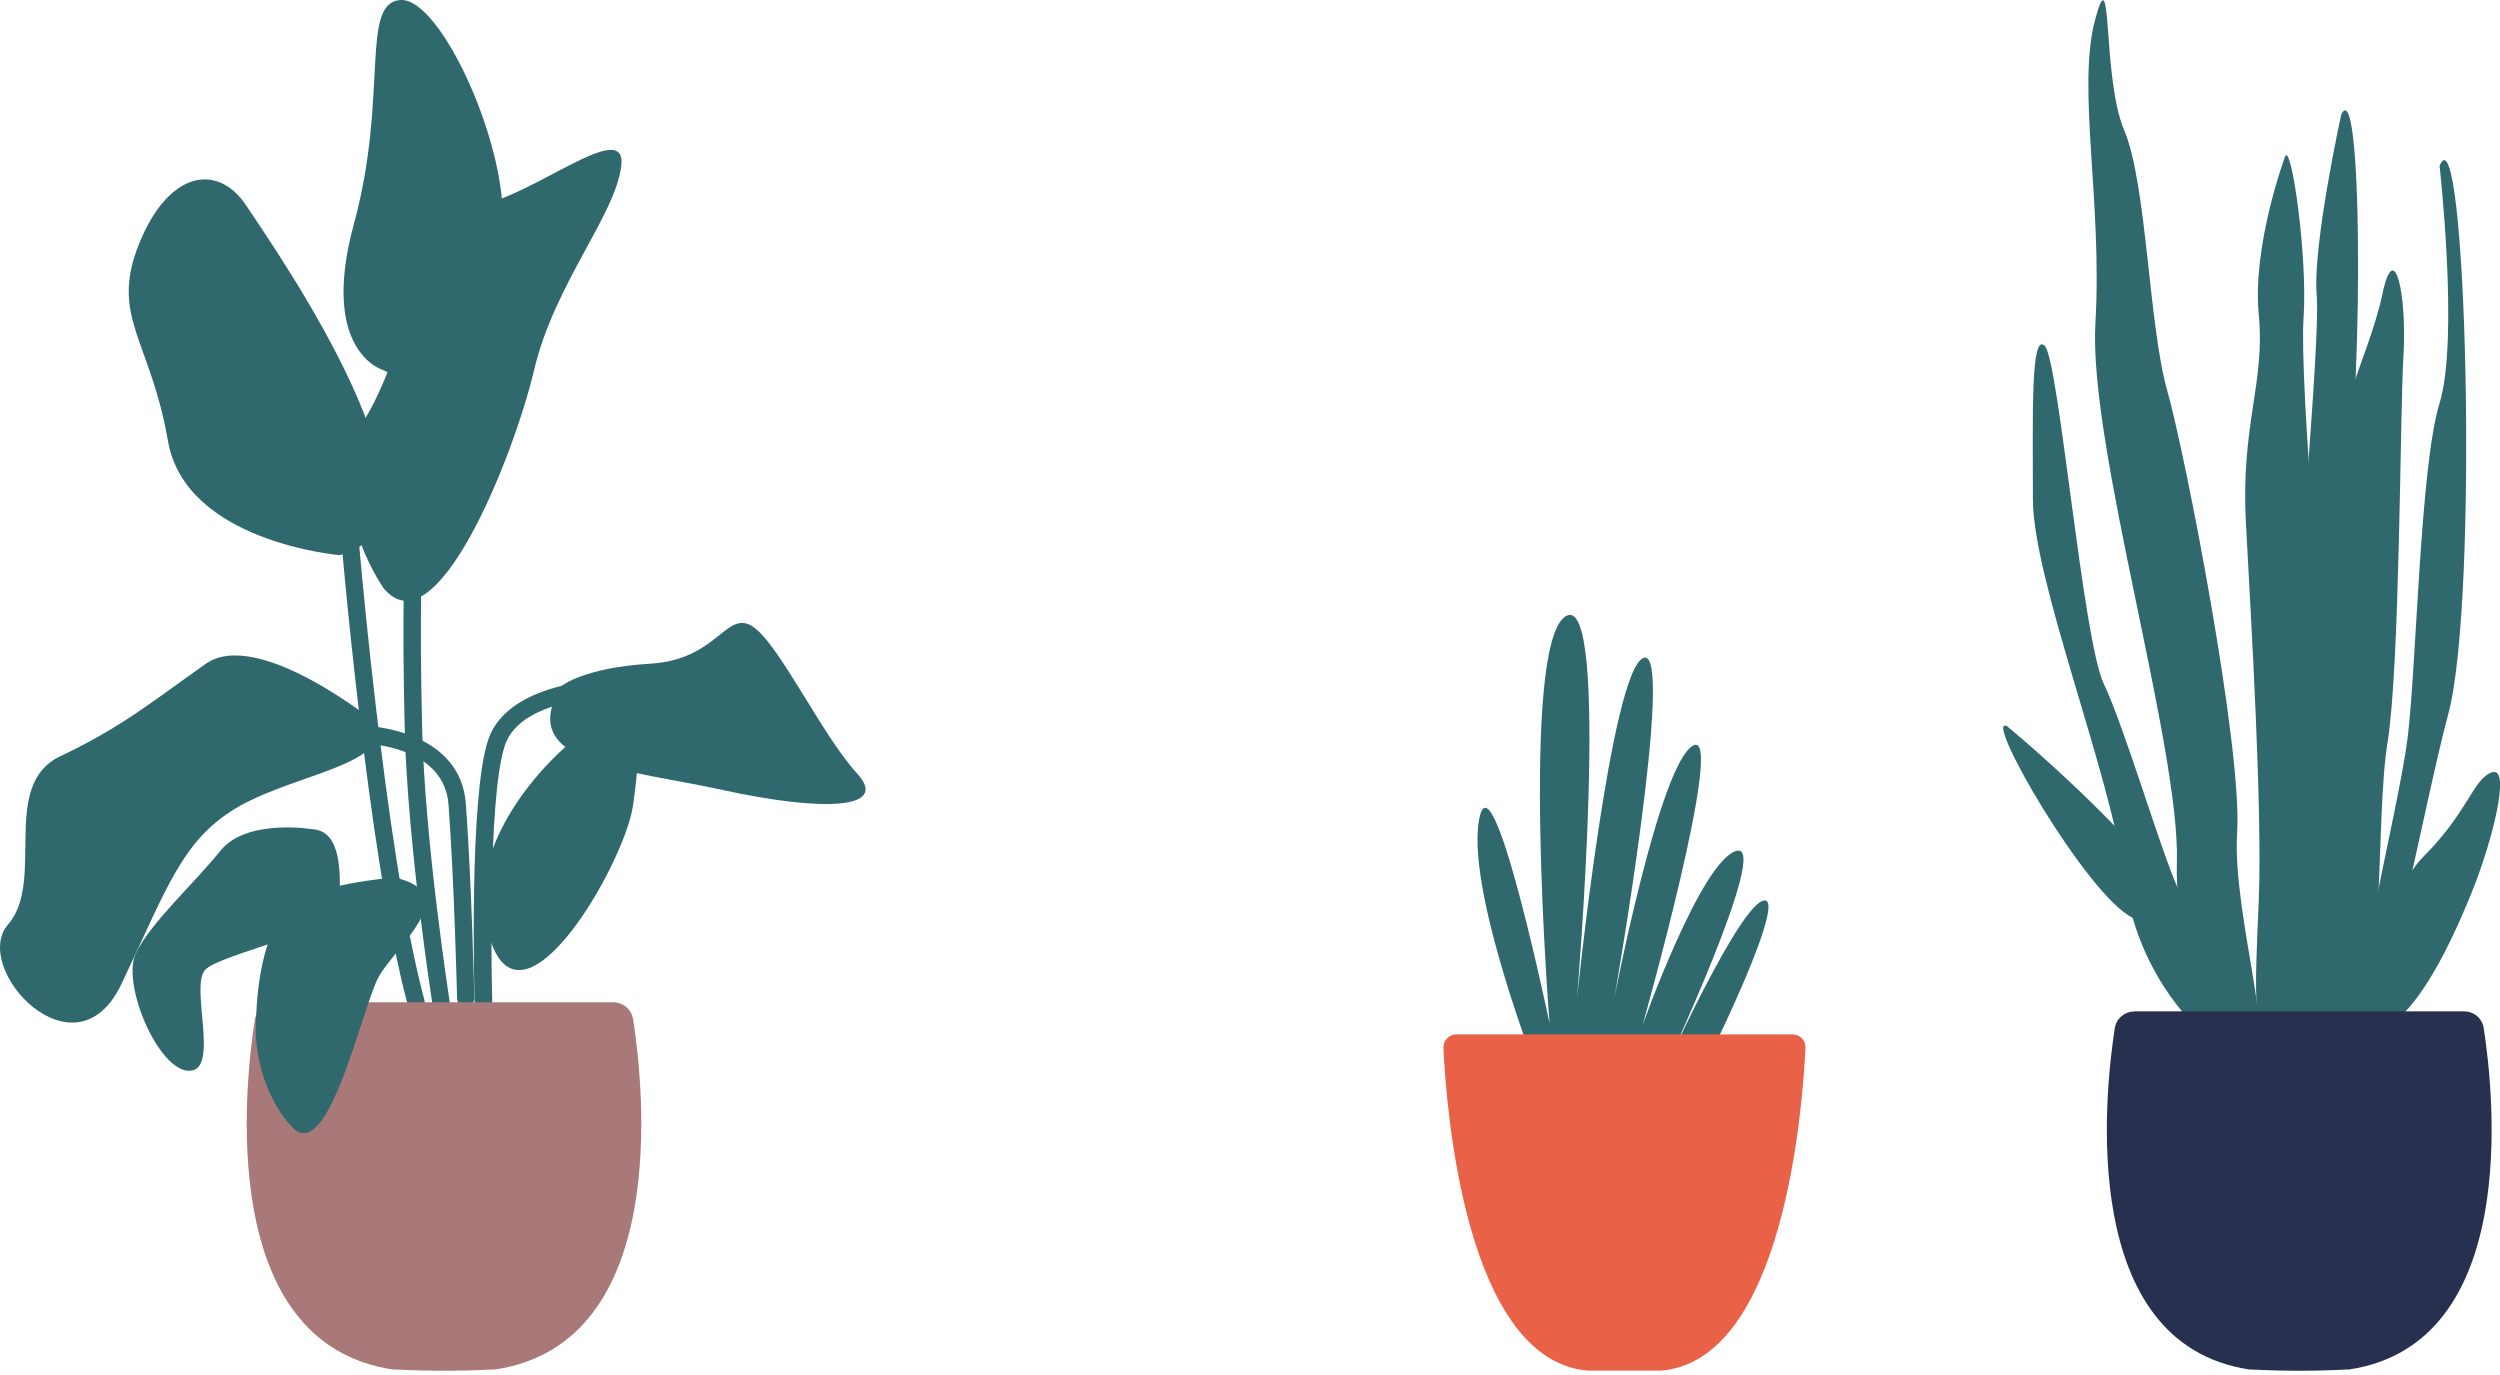 <svg xmlns="http://www.w3.org/2000/svg" width="220" height="121" viewBox="0 0 220 121" fill="none"><g clip-path="url(#clip0_302_3291)"><path d="M197.642 91.651C197.642 91.651 191.258 86.041 191.565 75.912C191.872 65.783 183.768 39.214 184.395 28.471C185.021 17.716 182.762 7.821 184.358 1.78C185.954 -4.248 184.947 6.814 186.936 11.479C188.913 16.157 189.085 28.619 190.717 34.377C192.35 40.147 197.335 65.906 196.869 73.235C196.402 80.565 200.76 93.493 197.642 91.627" fill="#2F696E"></path><path d="M202.787 89.785C202.787 89.785 202.627 84.162 202.787 78.097C202.946 72.02 204.972 51.013 204.653 45.046C204.334 39.079 208.545 31.197 209.638 25.942C210.73 20.688 211.823 26.139 211.504 31.283C211.197 36.427 211.197 58.625 210.104 65.328C209.011 72.032 209.932 88.545 207.133 90.411C204.334 92.277 202.774 89.797 202.774 89.797" fill="#2F696E"></path><path d="M201.068 13.824C201.068 13.824 198.183 21.621 198.772 27.686C199.349 33.763 197.176 37.311 197.642 46.053C198.109 54.794 199.091 71.148 198.772 79.177C198.453 87.207 197.949 92.891 201.068 93.358C204.186 93.824 206.936 71.43 205.745 65.942C204.555 60.454 202.332 33.456 202.713 28.005C203.094 22.554 201.596 12.228 201.068 13.824Z" fill="#2F696E"></path><path d="M214.683 14.598C214.683 14.598 216.402 29.871 214.683 35.47C212.964 41.08 212.658 58.453 211.884 64.837C211.111 71.222 205.966 91.222 207.673 91.811C209.392 92.412 213.345 70.62 215.444 62.848C218.17 52.781 217.016 8.975 214.683 14.586" fill="#2F696E"></path><path d="M194.058 91.099C194.058 91.099 188.128 86.384 186.937 77.225C185.746 68.066 178.895 51.099 178.895 43.892C178.895 36.685 178.686 29.196 179.938 30.436C181.178 31.676 183.266 56.218 185.132 60.172C186.998 64.113 189.994 74.389 191.614 78.085C193.235 81.78 197.385 92.412 194.07 91.099" fill="#2F696E"></path><path d="M207.33 91.099C207.33 91.099 209.356 79.288 213.297 75.347C217.238 71.406 217.655 68.472 219.325 67.956C220.983 67.453 219.325 74.095 217.459 78.662C215.593 83.229 211.762 91.786 207.33 91.099Z" fill="#2F696E"></path><path d="M206.029 10.08C206.029 10.08 203.499 21.621 203.868 25.93C204.236 30.227 201.854 53.91 201.805 62.861C201.744 71.811 200.774 93.112 202.714 93.37C204.654 93.628 204.076 54.193 206.029 46.053C207.981 37.925 208.03 5.93 206.029 10.08Z" fill="#2F696E"></path><path d="M176.648 63.929C176.648 63.929 188.054 73.309 192.707 80.761C197.373 88.214 199.632 92.904 197.569 93.358C195.507 93.812 191.688 82.664 187.674 80.761C183.659 78.858 174.34 62.677 176.648 63.917" fill="#2F696E"></path><path d="M187.821 89.012C186.961 89.012 186.237 89.626 186.102 90.473C185.181 96.378 182.861 118.244 197.95 120.516H198.134C200.933 120.663 203.732 120.663 206.532 120.516H206.716C221.805 118.244 219.484 96.366 218.564 90.46C218.429 89.613 217.704 88.999 216.845 88.999H187.821V89.012Z" fill="#283050"></path><path d="M136.365 97.238C136.365 97.238 129.048 79.239 130.128 72.314C131.221 65.377 136.365 90.08 136.365 90.08C136.365 90.08 133.713 56.82 137.765 54.242C141.817 51.676 138.772 87.907 138.772 87.907C138.772 87.907 141.731 59.067 144.616 57.901C147.501 56.734 142.05 87.907 142.05 87.907C142.05 87.907 146.028 67.244 148.987 65.611C151.945 63.978 144.542 90.227 144.542 90.227C144.542 90.227 149.686 75.74 152.805 74.88C155.923 74.021 146.261 94.635 146.261 94.635C146.261 94.635 153.198 79.239 155.297 79.239C157.397 79.239 148.827 96.611 147.734 98.011C146.642 99.411 138.465 99.804 136.365 97.225" fill="#2F696E"></path><path d="M146.04 91.025H128.164C127.513 91.025 126.998 91.565 127.022 92.204C127.268 97.606 128.962 119.705 139.73 120.614H146.175C156.943 119.718 158.625 97.606 158.882 92.204C158.907 91.553 158.391 91.025 157.741 91.025H146.04Z" fill="#E96247"></path><path d="M33.198 63.696C33.198 63.696 22.713 55.175 18.109 58.416C13.505 61.657 10.693 64.002 5.316 66.544C-0.062 69.085 4.039 77.52 0.712 81.35C-2.615 85.181 6.593 95.187 10.681 86.605C14.77 78.023 16.059 73.739 21.166 70.89C26.286 68.054 34.205 67.281 33.186 63.696" fill="#2F696E"></path><path d="M29.871 48.852C29.871 48.852 16.317 47.698 14.782 38.809C13.248 29.92 9.662 27.882 12.228 21.486C14.782 15.089 19.128 14.242 21.694 18.122C24.248 22.001 41.13 46.041 29.883 48.852" fill="#2F696E"></path><path d="M33.701 32.56C33.701 32.56 28.078 30.952 31.147 19.693C34.216 8.447 31.663 0.258 35.236 5.561e-05C38.821 -0.258 44.959 13.297 44.186 20.467C43.425 27.624 42.381 36.734 33.688 32.56" fill="#2F696E"></path><path d="M33.702 51.676C33.702 51.676 28.066 43.634 32.167 36.783C36.268 29.933 37.029 18.858 41.891 18.122C46.752 17.397 55.187 10.227 54.672 14.586C54.168 18.932 48.791 24.972 46.998 32.572C45.206 40.172 38.281 57.557 33.689 51.676" fill="#2F696E"></path><path d="M42.689 80.835C41.449 73.837 48.03 66.507 52.376 63.696C56.722 60.884 56.464 65.549 55.703 70.89C54.942 76.231 44.923 93.469 42.689 80.835Z" fill="#2F696E"></path><path d="M49.417 60.368C49.417 60.368 51.357 58.748 57.238 58.404C63.119 58.06 63.892 53.677 66.188 55.101C68.496 56.526 72.327 64.702 75.396 68.029C78.465 71.357 71.983 71.357 63.634 69.527C55.286 67.698 45.181 67.268 49.417 60.356" fill="#2F696E"></path><path d="M27.44 72.965C27.44 72.965 21.682 72.007 19.386 74.88C17.078 77.753 13.198 81.252 11.946 83.916C10.693 86.593 13.91 94.217 16.648 94.23C19.386 94.242 16.697 86.814 18.048 85.353C19.386 83.892 29.822 81.977 29.883 79.484C29.944 76.992 30.129 73.088 27.452 72.965" fill="#2F696E"></path><path d="M38.81 88.963C38.441 88.963 38.11 88.692 38.048 88.312C38.024 88.177 35.875 74.377 35.617 64.211C35.36 54.07 35.617 48.852 35.617 48.803C35.642 48.386 35.912 48.042 36.428 48.079C36.845 48.103 37.177 48.459 37.152 48.889C37.152 48.938 36.894 54.095 37.152 64.174C37.398 74.23 39.546 87.931 39.559 88.066C39.62 88.484 39.338 88.877 38.92 88.95C38.883 88.95 38.834 88.95 38.797 88.95" fill="#2F696E"></path><path d="M36.612 88.963C36.268 88.963 35.961 88.742 35.875 88.398C32.315 75.187 29.933 46.397 29.908 46.102C29.871 45.684 30.191 45.304 30.608 45.279C31.05 45.243 31.406 45.562 31.431 45.979C31.455 46.262 33.825 74.917 37.348 88.005C37.459 88.41 37.213 88.84 36.808 88.938C36.734 88.95 36.673 88.963 36.612 88.963Z" fill="#2F696E"></path><path d="M40.982 88.594C40.565 88.594 40.221 88.263 40.221 87.845C40.221 87.747 39.975 77.594 39.472 70.829C39.017 64.788 30.055 65.353 29.957 65.365C29.539 65.39 29.159 65.07 29.134 64.653C29.11 64.236 29.429 63.867 29.846 63.831C33.505 63.585 40.54 64.678 40.994 70.718C41.498 77.532 41.743 87.71 41.743 87.821C41.743 88.25 41.412 88.594 40.994 88.606H40.982V88.594Z" fill="#2F696E"></path><path d="M42.529 88.963C42.112 88.963 41.768 88.631 41.768 88.214C41.744 87.477 41.265 70.166 42.959 65.108C44.776 59.644 54.365 59.718 54.696 59.718C55.126 59.718 55.458 60.074 55.458 60.491C55.458 60.909 55.065 61.166 54.684 61.252C54.611 61.277 45.894 61.179 44.432 65.586C42.824 70.387 43.315 87.993 43.315 88.165C43.315 88.594 42.996 88.938 42.566 88.95H42.542L42.529 88.963Z" fill="#2F696E"></path><path d="M24.199 88.201C23.315 88.201 22.578 88.828 22.431 89.699C21.485 95.752 19.104 118.195 34.573 120.516H34.77C37.642 120.663 40.515 120.663 43.388 120.516H43.572C59.042 118.183 56.66 95.74 55.715 89.699C55.58 88.828 54.831 88.201 53.959 88.201H24.199Z" fill="#A97979"></path><path d="M34.733 77.225C34.733 77.225 27.059 77.766 25.144 80.074C23.229 82.382 22.517 86.593 22.517 90.817C22.517 93.088 23.413 96.759 25.721 99.202C28.889 102.566 31.848 88.705 33.296 86.016C34.745 83.327 40.884 78.6 34.745 77.225" fill="#2F696E"></path></g><defs><clipPath id="clip0_302_3291"><rect width="220" height="120.626" fill="white"></rect></clipPath></defs></svg>